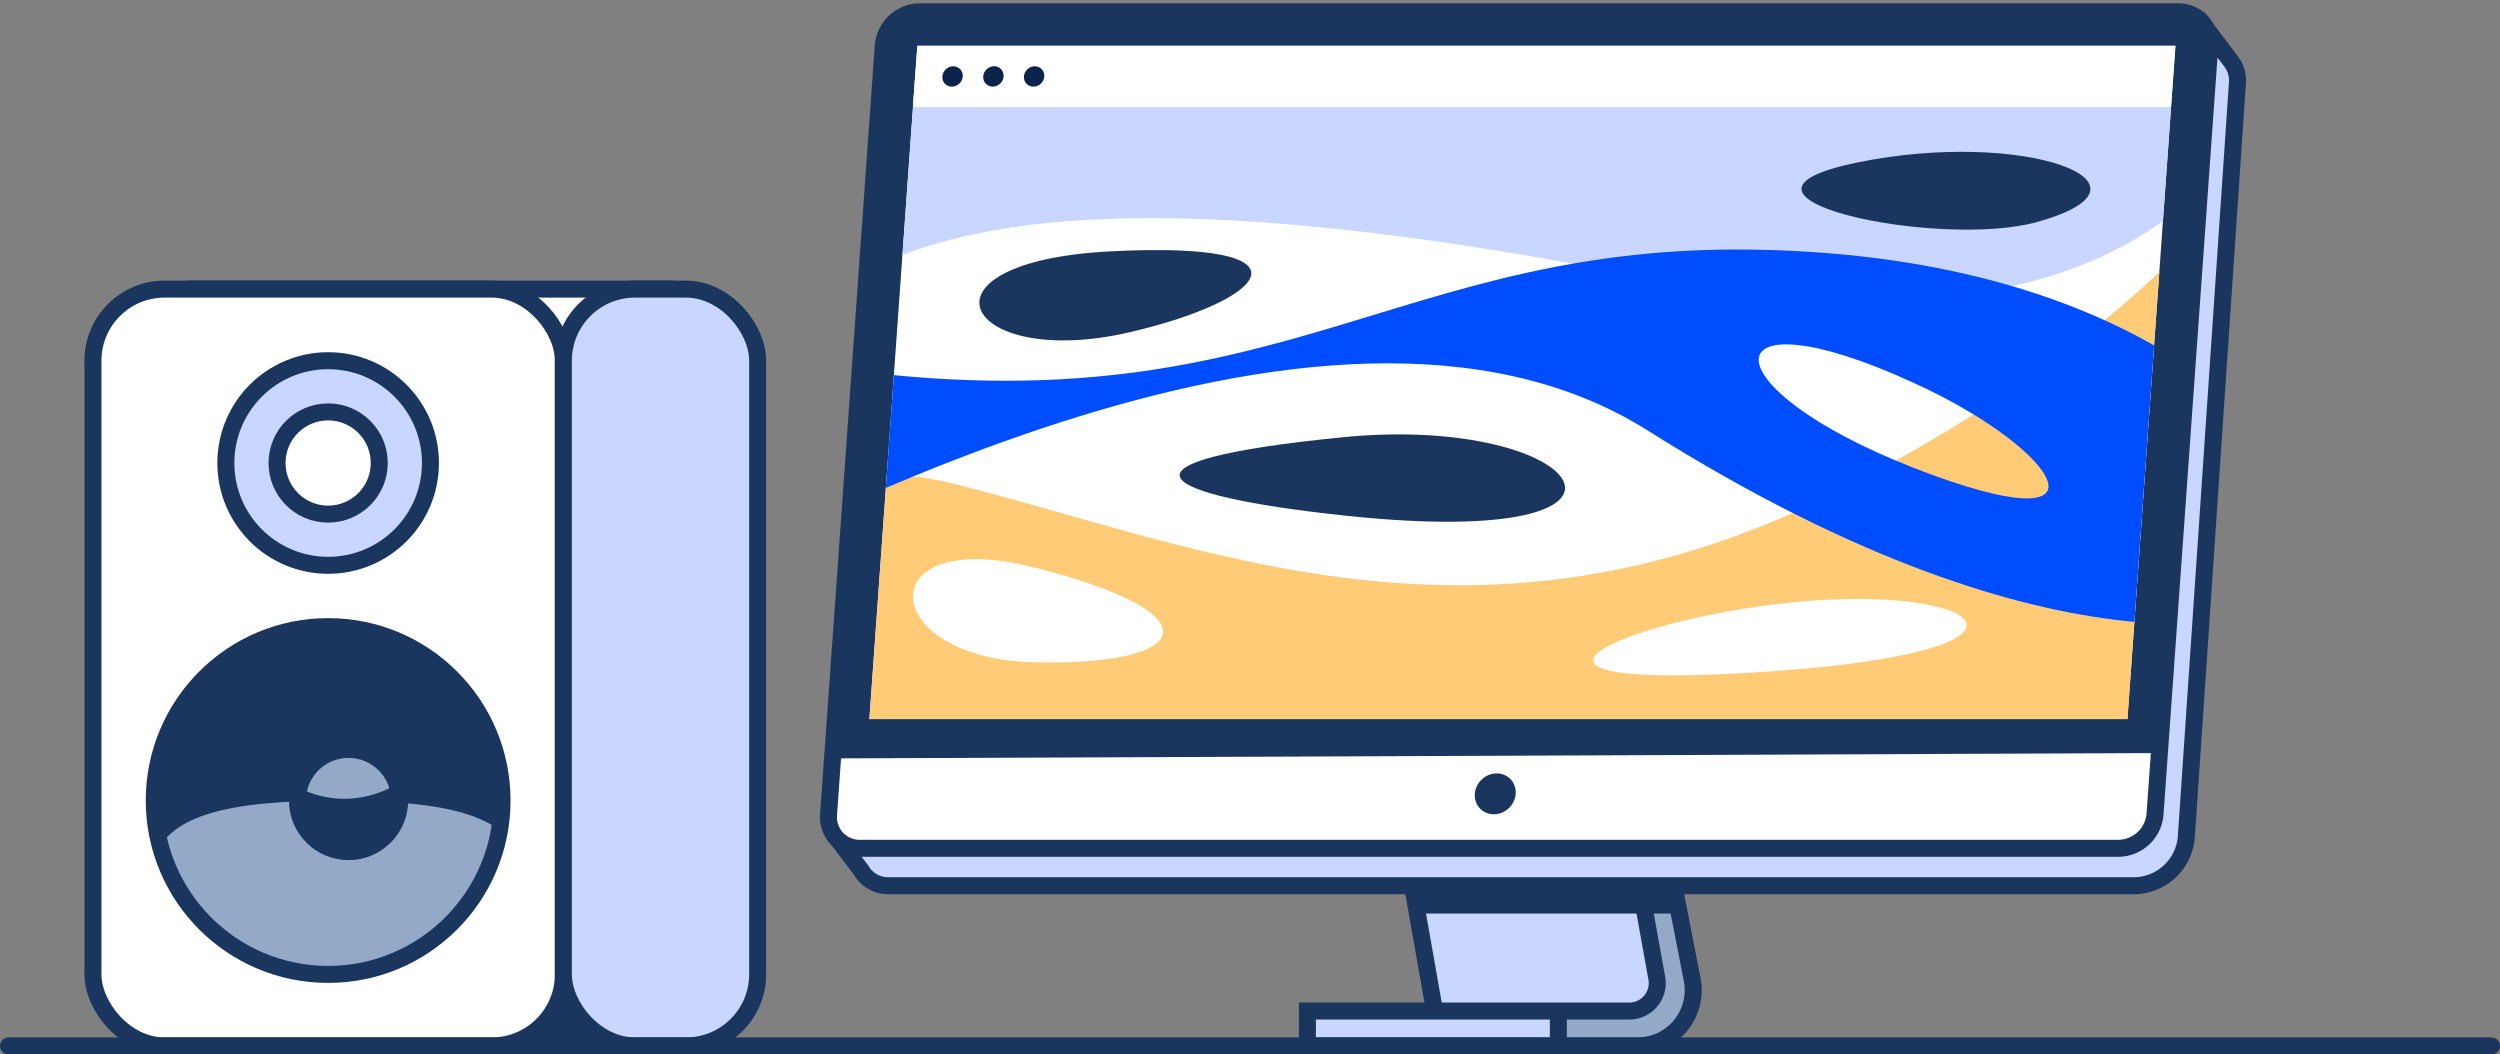 <svg xmlns="http://www.w3.org/2000/svg" xmlns:xlink="http://www.w3.org/1999/xlink" width="294" height="124" viewBox="0 0 294 124"><rect x="0" y="0" width="294" height="124" fill="#808080" stroke="none"/><defs><style>.a,.g,.t{fill:#1a365f;}.a,.b,.c,.f,.j,.t{stroke:#1a365f;stroke-miterlimit:10;stroke-width:2px;}.b,.l{fill:#c9d6ff;}.c,.i{fill:#94a9c7;}.d,.f{fill:#fff;}.e,.j{fill:none;}.h{clip-path:url(#a);}.k{clip-path:url(#b);}.m{clip-path:url(#c);}.n{clip-path:url(#d);}.o{clip-path:url(#e);}.p{clip-path:url(#f);}.q{fill:#ffcb77;}.r{fill:#004dff;}.s{fill:#0c244b;}.t{stroke-linecap:round;}.u{clip-path:url(#g);}.v{clip-path:url(#h);}</style><clipPath id="a"><circle class="a" cx="38.59" cy="94.14" r="20.45"/></clipPath><clipPath id="b"><circle class="a" cx="40.99" cy="94.14" r="6.01"/></clipPath><clipPath id="c"><path class="b" d="M169.43,123h20A8.62,8.62,0,0,0,198,112.88L193,84.5H162.64Z"/></clipPath><clipPath id="d"><path class="c" d="M194.84,115.05l-5.35-29.74L193,84.5l6,30.69a6.56,6.56,0,0,1-6.44,7.81H153.75v-4.1h37.86A3.28,3.28,0,0,0,194.84,115.05Z"/></clipPath><clipPath id="e"><path class="a" d="M101.15,99.76h148a4.36,4.36,0,0,0,4.28-4l6.44-90.37a3.68,3.68,0,0,0-3.72-4h-148a4.35,4.35,0,0,0-4.28,4L97.44,95.76A3.67,3.67,0,0,0,101.15,99.76Z"/></clipPath><clipPath id="f"><polygon class="d" points="250.19 84.56 102.24 84.56 107.88 5.39 255.83 5.39 250.19 84.56"/></clipPath><clipPath id="g"><rect class="e" y="-230" width="240" height="200"/></clipPath><clipPath id="h"><path class="b" d="M168.14-193.75a1.55,1.55,0,0,1,2.46.94c1.24,6.37,7.51,22.75,23.46,22.75,16.46,0,22-16.35,23.91-21.88a1.56,1.56,0,0,1,2.26-.82l3.37,2a1.55,1.55,0,0,1,.73,1.67c-.7,3.34-2.48,13.82.25,24.51,3.32,13,8,20.75,8,20.75s.55,26.51,3.67,70.16c2.49,34.87,3,59,3.1,65.36a1.54,1.54,0,0,1-1.64,1.57A149.41,149.41,0,0,0,202.4-4.48C190.68-2.2,190.48-9.78,162.65-6c-6.27.86-15.65.38-19.42.12a1.53,1.53,0,0,1-1.44-1.74c1-7.77,5.22-42,6.6-70.79,1.56-32.74,4.67-65.48,4.67-65.48S164-156.33,165.54-168.8a56.19,56.19,0,0,0-1.27-20.83,1.53,1.53,0,0,1,.57-1.64Z"/></clipPath></defs><rect class="a" x="22.95" y="108.57" width="55.32" height="14.43"/><rect class="f" x="22.95" y="34" width="55.32" height="14.43"/><rect class="f" x="10.93" y="34" width="55.32" height="89" rx="8.42"/><rect class="b" x="66.25" y="34" width="22.85" height="89" rx="8.42"/><circle class="g" cx="38.59" cy="94.14" r="20.45"/><g class="h"><path class="i" d="M61.44,103.16c0,7.63-9.76,18.64-21.79,18.64s-21.79-11-21.79-18.64,9.75-9,21.79-9S61.44,95.52,61.44,103.16Z"/></g><circle class="j" cx="38.59" cy="94.14" r="20.45"/><circle class="g" cx="40.99" cy="94.14" r="6.01"/><g class="k"><ellipse class="i" cx="41.15" cy="80.21" rx="13.83" ry="12.61" transform="translate(-47.75 95.15) rotate(-72.38)"/></g><circle class="j" cx="40.99" cy="94.14" r="6.01"/><circle class="b" cx="38.59" cy="54.45" r="12.03"/><circle class="f" cx="38.59" cy="54.45" r="6.01"/><path class="l" d="M169.43,123h20A8.62,8.62,0,0,0,198,112.88L193,84.5H162.64Z"/><g class="m"><polygon class="g" points="167.08 107.43 195.76 107.43 194.89 102.52 166.22 102.52 167.08 107.43"/></g><path class="j" d="M169.43,123h20A8.62,8.62,0,0,0,198,112.88L193,84.5H162.64Z"/><path class="i" d="M194.84,115.05l-5.35-29.74L193,84.5l6,30.69a6.56,6.56,0,0,1-6.44,7.81H153.75v-4.1h37.86A3.28,3.28,0,0,0,194.84,115.05Z"/><g class="n"><rect class="g" x="191.43" y="101.7" width="7.37" height="5.73" transform="translate(390.24 209.13) rotate(-180)"/><rect class="b" x="152.26" y="116" width="31" height="10"/></g><path class="j" d="M194.84,115.05l-5.35-29.74L193,84.5l6,30.69a6.56,6.56,0,0,1-6.44,7.81H153.75v-4.1h37.86A3.28,3.28,0,0,0,194.84,115.05Z"/><path class="l" d="M262.33,7.16v0l-3.19-4.21a.05.05,0,0,0-.08,0l-.8,1.3,1.26,1.57h-148a4.37,4.37,0,0,0-4.29,4l-6.35,89.14L98.2,97.86a.18.18,0,0,0-.09.31l3.14,4.14a3.66,3.66,0,0,0,3.23,1.85H250.76a6.22,6.22,0,0,0,6.36-5.87l6-88.5A3.73,3.73,0,0,0,262.33,7.16Z"/><path class="j" d="M262.33,7.16v0l-3.19-4.21a.05.05,0,0,0-.08,0l-.8,1.3,1.26,1.57h-148a4.37,4.37,0,0,0-4.29,4l-6.35,89.14L98.2,97.86a.18.18,0,0,0-.09.31l3.14,4.14a3.66,3.66,0,0,0,3.23,1.85H250.76a6.22,6.22,0,0,0,6.36-5.87l6-88.5A3.73,3.73,0,0,0,262.33,7.16Z"/><path class="g" d="M101.15,99.76h148a4.36,4.36,0,0,0,4.28-4l6.44-90.37a3.68,3.68,0,0,0-3.72-4h-148a4.35,4.35,0,0,0-4.28,4L97.44,95.76A3.67,3.67,0,0,0,101.15,99.76Z"/><g class="o"><polygon class="d" points="97.03 99.76 253.1 99.76 253.9 88.56 97.78 89.19 97.03 99.76"/></g><path class="j" d="M101.15,99.76h148a4.36,4.36,0,0,0,4.28-4l6.44-90.37a3.68,3.68,0,0,0-3.72-4h-148a4.35,4.35,0,0,0-4.28,4L97.44,95.76A3.67,3.67,0,0,0,101.15,99.76Z"/><polygon class="d" points="102.33 84.22 250.02 84.22 255.62 5.65 107.92 5.65 102.33 84.22"/><polygon class="d" points="250.19 84.56 102.24 84.56 107.88 5.39 255.83 5.39 250.19 84.56"/><g class="p"><path class="l" d="M265.06,12.59s-9.44,32.39-71.77,20c-45.39-9-87.15-11.65-100.19,7s0-31.1,0-31.1Z"/><path class="q" d="M268.79,13.6S258.3,36.35,216.13,57.79,141,64.08,112,56.85,89.37,88,89.37,88l168.89,1.94Z"/><path class="r" d="M206.34,29.36c-46.8-.78-58.49,25.61-124.2,11-24-5.36-11.77,33-10.48,32.39,17.35-8,83.74-46.3,122.1-22.13,49.86,31.43,74.56,21.2,74.56,21.2V53.13S253.14,30.14,206.34,29.36ZM225,55c-24.47-9.57-24-21,0-10C242.69,53.05,249.45,64.54,225,55Z"/><path class="g" d="M158.4,60.66c39.88,4.21,28.15-12.08-.49-9.24S135.45,58.24,158.4,60.66Z"/><path class="g" d="M239.59,26.1c16-4.48-1.56-11-21.13-7S227.94,29.36,239.59,26.1Z"/><path class="g" d="M132.9,39.06c-19.5,4.56-26.57-8.29-2.17-9.51S149.32,35.23,132.9,39.06Z"/><path class="d" d="M121.53,66.71c-19.36-4.89-18.41,10.68,0,11.17S143.67,72.3,121.53,66.71Z"/><path class="d" d="M210.85,70.83c-20,2-39.39,10.58-3.28,8.17S233.38,68.57,210.85,70.83Z"/></g><polygon class="d" points="255.31 12.59 107.36 12.59 107.88 5.39 255.83 5.39 255.31 12.59"/><ellipse class="s" cx="112.02" cy="8.99" rx="1.24" ry="1.16" transform="translate(25.17 80.31) rotate(-43.98)"/><ellipse class="s" cx="116.82" cy="8.99" rx="1.24" ry="1.16" transform="translate(26.52 83.64) rotate(-43.98)"/><ellipse class="s" cx="121.61" cy="8.99" rx="1.24" ry="1.16" transform="translate(27.86 86.97) rotate(-43.98)"/><ellipse class="g" cx="175.84" cy="93.36" rx="2.49" ry="2.32" transform="translate(-15.52 148.28) rotate(-43.98)"/><line class="t" x1="293" y1="123" x2="1" y2="123"/><g class="u"><path class="l" d="M168.14-193.75a1.55,1.55,0,0,1,2.46.94c1.24,6.37,7.51,22.75,23.46,22.75,16.46,0,22-16.35,23.91-21.88a1.56,1.56,0,0,1,2.26-.82l3.37,2a1.55,1.55,0,0,1,.73,1.67c-.7,3.34-2.48,13.82.25,24.51,3.32,13,8,20.75,8,20.75s.55,26.51,3.67,70.16c2.49,34.87,3,59,3.1,65.36a1.54,1.54,0,0,1-1.64,1.57A149.41,149.41,0,0,0,202.4-4.48C190.68-2.2,190.48-9.78,162.65-6c-6.27.86-15.65.38-19.42.12a1.53,1.53,0,0,1-1.44-1.74c1-7.77,5.22-42,6.6-70.79,1.56-32.74,4.67-65.48,4.67-65.48S164-156.33,165.54-168.8a56.19,56.19,0,0,0-1.27-20.83,1.53,1.53,0,0,1,.57-1.64Z"/><g class="v"><path class="i" d="M157.56,7.37s12.65-77.95,18.89-109.13,9.81,19,8,57S184.25-2,188.92,1.14,157.56,7.37,157.56,7.37Z"/><path class="i" d="M226.34,1.14s-1.56-76.79-4.68-118.49S209.27-133.08,210-63.62c.78,77.23-21.05,64.76-21.05,64.76Z"/></g><path class="j" d="M168.14-193.75a1.55,1.55,0,0,1,2.46.94c1.24,6.37,7.51,22.75,23.46,22.75,16.46,0,22-16.35,23.91-21.88a1.56,1.56,0,0,1,2.26-.82l3.37,2a1.55,1.55,0,0,1,.73,1.67c-.7,3.34-2.48,13.82.25,24.51,3.32,13,8,20.75,8,20.75s.55,26.51,3.67,70.16c2.49,34.87,3,59,3.1,65.36a1.54,1.54,0,0,1-1.64,1.57A149.41,149.41,0,0,0,202.4-4.48C190.68-2.2,190.48-9.78,162.65-6c-6.27.86-15.65.38-19.42.12a1.53,1.53,0,0,1-1.44-1.74c1-7.77,5.22-42,6.6-70.79,1.56-32.74,4.67-65.48,4.67-65.48S164-156.33,165.54-168.8a56.19,56.19,0,0,0-1.27-20.83,1.53,1.53,0,0,1,.57-1.64Z"/></g></svg>